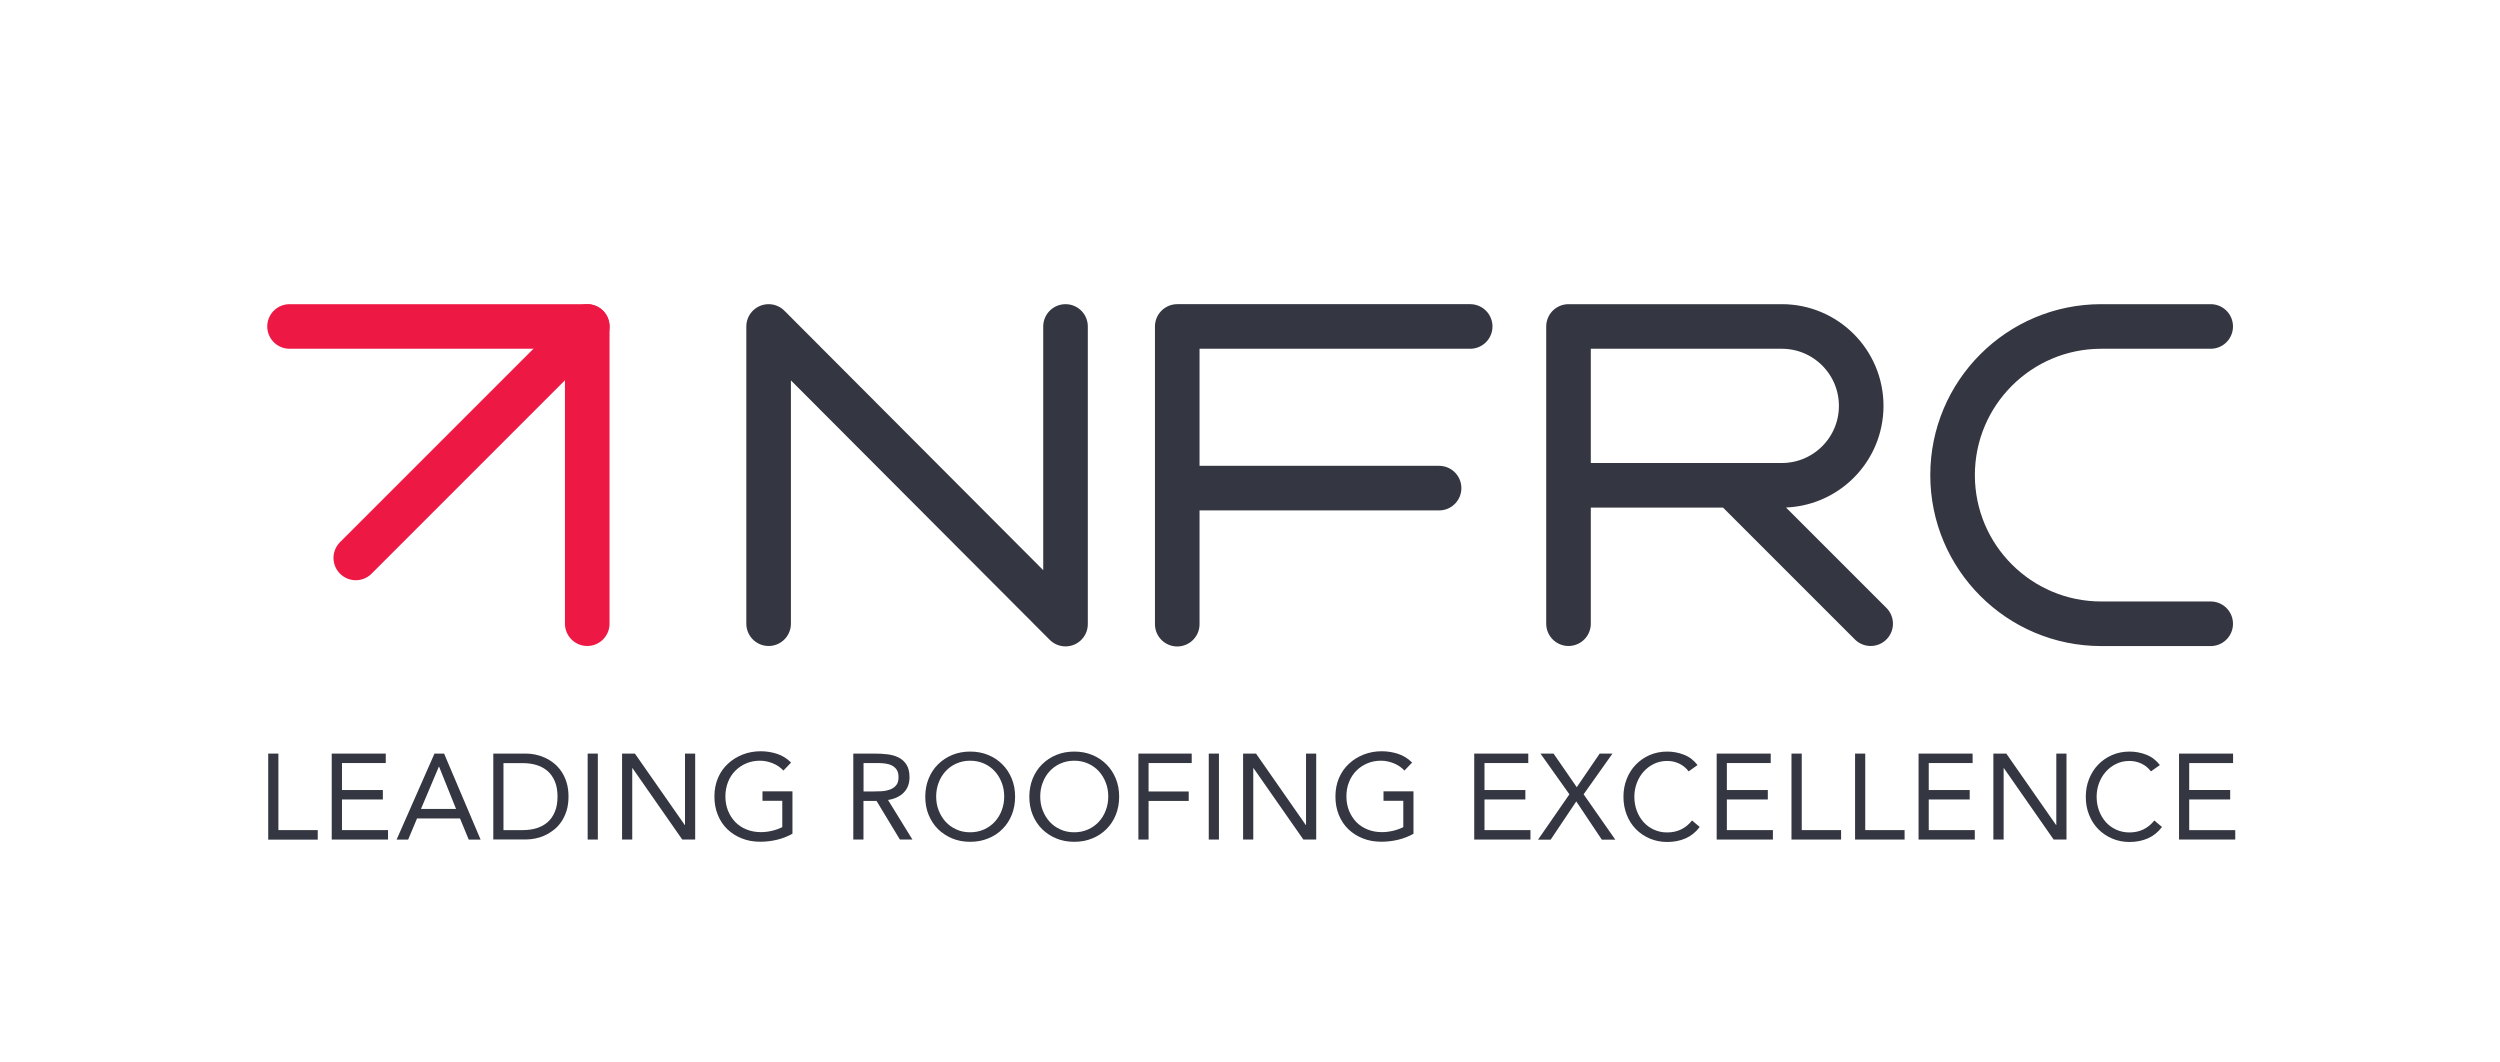 <?xml version="1.0" encoding="UTF-8"?><svg xmlns="http://www.w3.org/2000/svg" xmlns:xlink="http://www.w3.org/1999/xlink" id="Layer_1" viewBox="0 0 309.45 131.44"><defs><style>.cls-1,.cls-2,.cls-3{fill:none;}.cls-4{clip-path:url(#clippath);}.cls-5{fill:#343741;}.cls-6{clip-path:url(#clippath-1);}.cls-7{clip-path:url(#clippath-4);}.cls-8{clip-path:url(#clippath-3);}.cls-9{clip-path:url(#clippath-2);}.cls-10{clip-path:url(#clippath-7);}.cls-11{clip-path:url(#clippath-8);}.cls-12{clip-path:url(#clippath-6);}.cls-13{clip-path:url(#clippath-5);}.cls-14{clip-path:url(#clippath-9);}.cls-15{clip-path:url(#clippath-20);}.cls-16{clip-path:url(#clippath-21);}.cls-17{clip-path:url(#clippath-24);}.cls-18{clip-path:url(#clippath-23);}.cls-19{clip-path:url(#clippath-22);}.cls-20{clip-path:url(#clippath-25);}.cls-21{clip-path:url(#clippath-27);}.cls-22{clip-path:url(#clippath-28);}.cls-23{clip-path:url(#clippath-26);}.cls-24{clip-path:url(#clippath-29);}.cls-25{clip-path:url(#clippath-14);}.cls-26{clip-path:url(#clippath-13);}.cls-27{clip-path:url(#clippath-12);}.cls-28{clip-path:url(#clippath-10);}.cls-29{clip-path:url(#clippath-15);}.cls-30{clip-path:url(#clippath-17);}.cls-31{clip-path:url(#clippath-16);}.cls-32{clip-path:url(#clippath-19);}.cls-33{clip-path:url(#clippath-11);}.cls-34{clip-path:url(#clippath-18);}.cls-2{stroke:#ed1944;}.cls-2,.cls-3{stroke-linecap:round;stroke-linejoin:round;stroke-width:5.52px;}.cls-3{stroke:#343741;}</style><clipPath id="clippath"><rect class="cls-1" x="31.68" y="23.84" width="246.4" height="87.71"/></clipPath><clipPath id="clippath-1"><rect class="cls-1" x="31.68" y="23.84" width="246.4" height="87.71"/></clipPath><clipPath id="clippath-2"><rect class="cls-1" x="31.68" y="23.84" width="246.4" height="87.71"/></clipPath><clipPath id="clippath-3"><rect class="cls-1" x="31.68" y="23.84" width="246.4" height="87.71"/></clipPath><clipPath id="clippath-4"><rect class="cls-1" x="33.09" y="25.25" width="243.59" height="84.9"/></clipPath><clipPath id="clippath-5"><rect class="cls-1" x="33.09" y="25.25" width="243.59" height="84.9"/></clipPath><clipPath id="clippath-6"><rect class="cls-1" x="33.09" y="25.25" width="243.59" height="84.9"/></clipPath><clipPath id="clippath-7"><rect class="cls-1" x="33.09" y="25.25" width="243.59" height="84.9"/></clipPath><clipPath id="clippath-8"><rect class="cls-1" x="33.09" y="25.25" width="243.59" height="84.9"/></clipPath><clipPath id="clippath-9"><rect class="cls-1" x="33.09" y="25.25" width="243.59" height="84.9"/></clipPath><clipPath id="clippath-10"><rect class="cls-1" x="33.09" y="25.25" width="243.59" height="84.9"/></clipPath><clipPath id="clippath-11"><rect class="cls-1" x="33.09" y="25.25" width="243.59" height="84.9"/></clipPath><clipPath id="clippath-12"><rect class="cls-1" x="33.09" y="25.25" width="243.59" height="84.9"/></clipPath><clipPath id="clippath-13"><rect class="cls-1" x="33.09" y="25.25" width="243.59" height="84.9"/></clipPath><clipPath id="clippath-14"><rect class="cls-1" x="33.09" y="25.25" width="243.59" height="84.9"/></clipPath><clipPath id="clippath-15"><rect class="cls-1" x="33.09" y="25.25" width="243.59" height="84.9"/></clipPath><clipPath id="clippath-16"><rect class="cls-1" x="33.09" y="25.25" width="243.59" height="84.9"/></clipPath><clipPath id="clippath-17"><rect class="cls-1" x="33.09" y="25.25" width="243.59" height="84.9"/></clipPath><clipPath id="clippath-18"><rect class="cls-1" x="33.09" y="25.25" width="243.59" height="84.9"/></clipPath><clipPath id="clippath-19"><rect class="cls-1" x="33.09" y="25.25" width="243.59" height="84.9"/></clipPath><clipPath id="clippath-20"><rect class="cls-1" x="33.09" y="25.25" width="243.59" height="84.9"/></clipPath><clipPath id="clippath-21"><rect class="cls-1" x="33.09" y="25.25" width="243.59" height="84.9"/></clipPath><clipPath id="clippath-22"><rect class="cls-1" x="33.09" y="25.25" width="243.59" height="84.9"/></clipPath><clipPath id="clippath-23"><rect class="cls-1" x="31.68" y="23.84" width="246.4" height="87.71"/></clipPath><clipPath id="clippath-24"><rect class="cls-1" x="33.09" y="37.65" width="243.59" height="66.54"/></clipPath><clipPath id="clippath-25"><rect class="cls-1" x="33.09" y="37.65" width="243.59" height="66.54"/></clipPath><clipPath id="clippath-26"><rect class="cls-1" x="33.09" y="37.65" width="243.59" height="66.54"/></clipPath><clipPath id="clippath-27"><rect class="cls-1" x="33.09" y="37.65" width="243.59" height="66.54"/></clipPath><clipPath id="clippath-28"><rect class="cls-1" x="33.09" y="37.65" width="243.59" height="66.54"/></clipPath><clipPath id="clippath-29"><rect class="cls-1" x="33.09" y="37.65" width="243.59" height="66.54"/></clipPath></defs><g class="cls-4"><polygon class="cls-5" points="33.2 93.28 33.2 103.93 39.33 103.93 39.33 102.75 34.46 102.75 34.46 93.28 33.2 93.28"/></g><g class="cls-6"><polygon class="cls-5" points="41.06 93.28 47.75 93.28 47.75 94.45 42.33 94.45 42.33 97.79 47.39 97.79 47.39 98.96 42.33 98.96 42.33 102.75 48.03 102.75 48.03 103.92 41.06 103.92 41.06 93.28"/></g><g class="cls-9"><path class="cls-5" d="m53.78,93.28h1.19l4.52,10.65h-1.47l-1.08-2.62h-5.32l-1.1,2.62h-1.43l4.69-10.65Zm.57,1.62h-.03l-2.21,5.23h4.34l-2.1-5.23Z"/></g><g class="cls-8"><g><g class="cls-7"><path class="cls-5" d="m61.06,93.28h4.09c.35,0,.72.04,1.11.12.39.08.78.21,1.17.38.39.18.76.4,1.11.68.36.28.67.62.94,1.02.27.39.49.85.65,1.37.16.52.24,1.1.24,1.75s-.08,1.24-.24,1.75c-.16.52-.38.97-.65,1.37s-.58.73-.94,1.01c-.36.28-.73.51-1.11.68-.39.18-.77.3-1.17.38-.39.08-.76.12-1.11.12h-4.09v-10.63Zm1.26,9.47h2.41c.61,0,1.18-.08,1.7-.24s.97-.41,1.35-.74.68-.76.9-1.29c.22-.52.33-1.15.33-1.88s-.11-1.36-.33-1.88-.52-.95-.9-1.28-.83-.58-1.35-.74c-.52-.16-1.09-.24-1.7-.24h-2.41v8.29Z"/></g><g class="cls-13"><rect class="cls-5" x="72.74" y="93.28" width="1.26" height="10.64"/></g><g class="cls-12"><polygon class="cls-5" points="77 93.28 78.59 93.28 84.76 102.12 84.79 102.12 84.79 93.28 86.05 93.28 86.05 103.92 84.45 103.92 78.29 95.08 78.26 95.08 78.26 103.92 77 103.92 77 93.28"/></g><g class="cls-10"><path class="cls-5" d="m98.09,103.2c-.61.34-1.25.59-1.93.75s-1.36.24-2.05.24c-.83,0-1.59-.13-2.28-.41-.69-.27-1.29-.65-1.8-1.14s-.9-1.08-1.18-1.77-.42-1.45-.42-2.28.15-1.61.44-2.29c.29-.69.7-1.27,1.23-1.76.52-.49,1.13-.86,1.82-1.14.69-.27,1.44-.41,2.24-.41.7,0,1.38.11,2.02.32.65.21,1.23.57,1.74,1.08l-.95.99c-.36-.39-.8-.69-1.32-.9s-1.04-.32-1.58-.32c-.61,0-1.18.11-1.7.33s-.98.53-1.36.92c-.39.39-.69.86-.9,1.4s-.32,1.13-.32,1.77.11,1.22.32,1.76c.22.54.52,1.01.9,1.41.39.4.85.7,1.39.92.54.22,1.14.33,1.79.33.43,0,.88-.05,1.35-.16s.9-.26,1.29-.46v-3.26h-2.45v-1.17h3.71v5.25Z"/></g><g class="cls-11"><path class="cls-5" d="m105.61,93.28h2.72c.51,0,1.02.03,1.53.09s.96.19,1.36.39c.4.2.73.49.98.88s.38.91.38,1.57c0,.78-.24,1.41-.71,1.89-.47.48-1.12.79-1.95.92l3.02,4.9h-1.55l-2.89-4.78h-1.62v4.78h-1.26v-10.64h-.01Zm1.26,4.69h1.13c.35,0,.72-.01,1.09-.03.38-.02.72-.09,1.04-.2s.58-.28.78-.52c.21-.23.31-.57.31-1.01,0-.38-.07-.69-.22-.92-.15-.23-.35-.41-.59-.53-.25-.13-.52-.21-.83-.25s-.61-.06-.92-.06h-1.77v3.52h-.02Z"/></g><g class="cls-14"><path class="cls-5" d="m120.09,104.2c-.81,0-1.56-.14-2.23-.42-.68-.28-1.26-.67-1.76-1.16-.5-.5-.88-1.09-1.16-1.77-.28-.69-.41-1.43-.41-2.23s.14-1.55.41-2.23c.28-.69.66-1.28,1.16-1.77.5-.5,1.08-.89,1.76-1.17s1.42-.42,2.23-.42,1.56.14,2.23.42c.68.28,1.26.67,1.76,1.17s.88,1.09,1.16,1.77c.28.69.41,1.43.41,2.23s-.14,1.55-.41,2.23c-.28.69-.66,1.28-1.16,1.77-.49.5-1.08.89-1.76,1.16-.68.28-1.42.42-2.23.42m0-1.18c.62,0,1.19-.12,1.71-.35.52-.23.96-.55,1.33-.95s.66-.87.86-1.41c.21-.54.31-1.11.31-1.72s-.1-1.18-.31-1.72-.49-1-.86-1.41c-.37-.4-.81-.72-1.33-.95-.52-.23-1.08-.35-1.71-.35s-1.19.12-1.71.35c-.52.23-.96.55-1.33.95-.37.4-.66.87-.86,1.41-.21.54-.31,1.11-.31,1.72s.1,1.19.31,1.72c.21.54.49,1,.86,1.41.37.4.82.72,1.33.95.52.24,1.09.35,1.71.35"/></g><g class="cls-28"><path class="cls-5" d="m132.97,104.2c-.81,0-1.56-.14-2.23-.42-.68-.28-1.26-.67-1.76-1.16-.5-.5-.88-1.09-1.16-1.77-.28-.69-.41-1.43-.41-2.23s.14-1.55.41-2.23c.28-.69.66-1.28,1.16-1.77.5-.5,1.08-.89,1.76-1.17s1.42-.42,2.23-.42,1.56.14,2.23.42c.68.28,1.26.67,1.76,1.17s.88,1.09,1.16,1.77c.28.69.41,1.43.41,2.23s-.14,1.55-.41,2.23c-.28.69-.66,1.28-1.16,1.77-.49.5-1.08.89-1.76,1.16-.67.28-1.41.42-2.23.42m0-1.18c.62,0,1.19-.12,1.71-.35.52-.23.96-.55,1.33-.95s.66-.87.86-1.41c.21-.54.31-1.11.31-1.72s-.1-1.18-.31-1.72-.49-1-.86-1.41c-.37-.4-.81-.72-1.33-.95-.52-.23-1.08-.35-1.71-.35s-1.19.12-1.71.35c-.52.23-.96.55-1.33.95-.37.4-.66.87-.86,1.41-.21.54-.31,1.11-.31,1.72s.1,1.19.31,1.72c.21.54.49,1,.86,1.41.37.4.81.72,1.33.95.52.24,1.09.35,1.71.35"/></g><g class="cls-33"><polygon class="cls-5" points="140.91 93.28 147.51 93.28 147.51 94.45 142.17 94.45 142.17 97.97 147.14 97.97 147.14 99.14 142.17 99.14 142.17 103.92 140.91 103.92 140.91 93.28"/></g><g class="cls-27"><rect class="cls-5" x="149.62" y="93.28" width="1.26" height="10.64"/></g><g class="cls-26"><polygon class="cls-5" points="153.87 93.28 155.47 93.28 161.63 102.12 161.66 102.12 161.66 93.28 162.92 93.28 162.92 103.92 161.33 103.92 155.16 95.08 155.13 95.08 155.13 103.92 153.87 103.92 153.87 93.28"/></g><g class="cls-25"><path class="cls-5" d="m174.97,103.2c-.61.34-1.25.59-1.93.75s-1.36.24-2.05.24c-.83,0-1.59-.13-2.29-.41-.69-.27-1.29-.65-1.8-1.14s-.9-1.08-1.18-1.77-.42-1.45-.42-2.28.15-1.61.44-2.29c.3-.69.7-1.27,1.23-1.76.52-.49,1.13-.86,1.82-1.14.69-.27,1.44-.41,2.24-.41.7,0,1.38.11,2.02.32.65.21,1.23.57,1.74,1.08l-.95.99c-.36-.39-.8-.69-1.32-.9s-1.04-.32-1.58-.32c-.61,0-1.18.11-1.7.33s-.98.53-1.36.92c-.39.39-.69.86-.9,1.4-.22.54-.32,1.13-.32,1.77s.11,1.22.32,1.76c.22.54.52,1.01.9,1.41.39.4.85.7,1.39.92.54.22,1.14.33,1.79.33.43,0,.88-.05,1.35-.16.47-.11.9-.26,1.29-.46v-3.26h-2.45v-1.17h3.71v5.25h.01Z"/></g><g class="cls-29"><polygon class="cls-5" points="182.48 93.28 189.17 93.28 189.17 94.45 183.75 94.45 183.75 97.79 188.81 97.79 188.81 98.96 183.75 98.96 183.75 102.75 189.44 102.75 189.44 103.92 182.48 103.92 182.48 93.28"/></g><g class="cls-31"><polygon class="cls-5" points="194.26 98.32 190.68 93.28 192.3 93.28 195.17 97.44 198.01 93.28 199.59 93.28 196.02 98.32 199.94 103.93 198.27 103.93 195.11 99.2 191.94 103.93 190.38 103.93 194.26 98.32"/></g><g class="cls-30"><path class="cls-5" d="m209.02,95.48c-.32-.43-.72-.75-1.19-.97s-.96-.32-1.47-.32c-.59,0-1.14.12-1.63.36-.5.24-.92.56-1.29.97-.36.4-.64.88-.84,1.41-.2.54-.3,1.1-.3,1.68,0,.62.1,1.2.3,1.74s.48,1,.83,1.4c.36.4.78.71,1.28.94s1.05.35,1.65.35c.65,0,1.23-.13,1.74-.38s.96-.62,1.34-1.1l.95.8c-.48.64-1.06,1.11-1.74,1.41s-1.44.45-2.29.45c-.76,0-1.47-.14-2.14-.42-.66-.28-1.24-.67-1.72-1.16s-.87-1.08-1.14-1.77-.41-1.43-.41-2.24.13-1.51.4-2.2c.26-.68.64-1.27,1.12-1.77.48-.5,1.05-.9,1.71-1.19s1.39-.44,2.18-.44c.72,0,1.42.13,2.08.39.67.26,1.23.69,1.68,1.28l-1.1.78Z"/></g><g class="cls-34"><polygon class="cls-5" points="212.49 93.28 219.18 93.28 219.18 94.45 213.75 94.45 213.75 97.79 218.82 97.79 218.82 98.96 213.75 98.96 213.75 102.75 219.45 102.75 219.45 103.92 212.49 103.92 212.49 93.28"/></g><g class="cls-32"><polygon class="cls-5" points="221.75 93.28 223.02 93.28 223.02 102.75 227.89 102.75 227.89 103.92 221.75 103.92 221.75 93.28"/></g><g class="cls-15"><polygon class="cls-5" points="229.62 93.28 230.88 93.28 230.88 102.75 235.75 102.75 235.75 103.92 229.62 103.92 229.62 93.28"/></g><g class="cls-16"><polygon class="cls-5" points="237.48 93.28 244.17 93.28 244.17 94.45 238.74 94.45 238.74 97.79 243.81 97.79 243.81 98.96 238.74 98.96 238.74 102.75 244.44 102.75 244.44 103.92 237.48 103.92 237.48 93.28"/></g><g class="cls-19"><polygon class="cls-5" points="246.74 93.28 248.34 93.28 254.5 102.12 254.53 102.12 254.53 93.28 255.79 93.28 255.79 103.92 254.2 103.92 248.04 95.08 248.01 95.08 248.01 103.92 246.74 103.92 246.74 93.28"/></g></g></g><g class="cls-18"><g><g class="cls-17"><path class="cls-5" d="m266.24,95.48c-.32-.43-.72-.75-1.19-.97s-.96-.32-1.47-.32c-.59,0-1.14.12-1.63.36-.5.24-.92.56-1.29.97-.36.4-.64.88-.84,1.41-.2.54-.3,1.1-.3,1.68,0,.62.1,1.2.3,1.74s.48,1,.83,1.4c.36.4.78.71,1.28.94s1.05.35,1.65.35c.65,0,1.23-.13,1.74-.38s.96-.62,1.34-1.1l.95.8c-.48.64-1.06,1.11-1.74,1.41s-1.44.45-2.29.45c-.76,0-1.47-.14-2.13-.42s-1.24-.67-1.72-1.16c-.49-.5-.87-1.08-1.14-1.77-.28-.68-.41-1.43-.41-2.24s.13-1.51.4-2.2c.27-.68.64-1.27,1.12-1.77.48-.5,1.05-.9,1.71-1.19s1.39-.44,2.18-.44c.72,0,1.42.13,2.08.39.67.26,1.23.69,1.68,1.28l-1.11.78Z"/></g><g class="cls-20"><polygon class="cls-5" points="269.72 93.28 276.41 93.28 276.41 94.45 270.98 94.45 270.98 97.79 276.05 97.79 276.05 98.96 270.98 98.96 270.98 102.75 276.68 102.75 276.68 103.92 269.72 103.92 269.72 93.28"/></g><g class="cls-23"><polyline class="cls-3" points="131.89 40.41 131.89 77.25 95.14 40.41 95.14 77.2"/></g><g class="cls-21"><polyline class="cls-2" points="35.84 40.41 72.69 40.41 72.69 77.2"/></g><g class="cls-22"><path class="cls-3" d="m214.43,60.08l17.12,17.12m42.09-36.79h-13.55c-10.16,0-18.4,8.24-18.4,18.4s8.24,18.4,18.4,18.4h13.55m-79.49-.01v-36.79h26.4c5.43,0,9.83,4.4,9.83,9.83s-4.4,9.83-9.83,9.83h-26.4m-47.98.35h31.96m-32.41,16.84v-36.85h36.26"/></g><g class="cls-24"><line class="cls-2" x1="72.69" y1="40.41" x2="44.04" y2="69.06"/></g></g></g></svg>